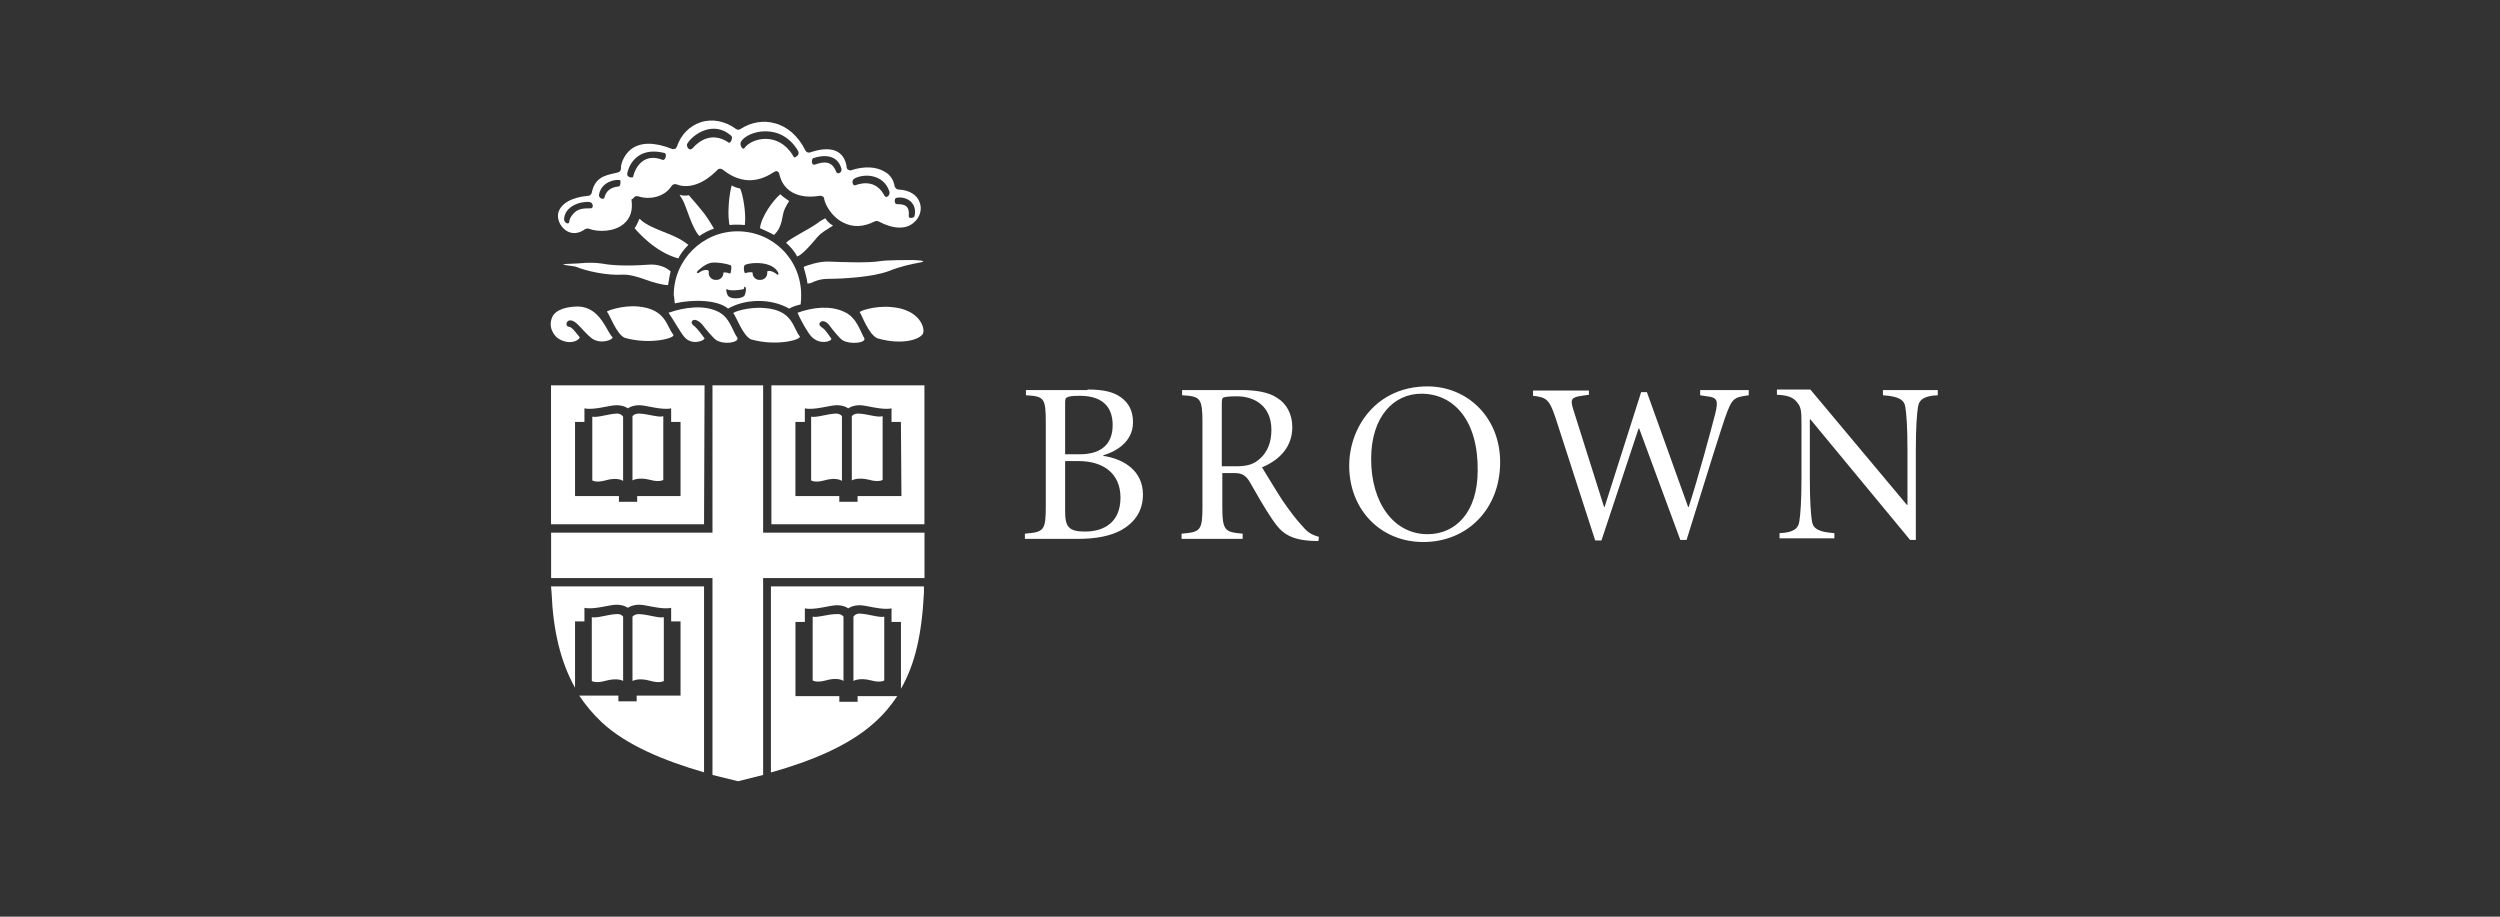 <svg width="120" height="44" viewBox="0 0 120 44" fill="none" xmlns="http://www.w3.org/2000/svg">
<rect x="0" y="0" width="120" height="44" fill="#333333" stroke="none"/>
<path d="M72.007 22.181C72.007 24.463 70.402 26.017 68.322 26.017C66.241 26.017 64.762 24.437 64.762 22.357C64.762 20.502 66.066 18.547 68.522 18.547C70.427 18.547 72.007 20.026 72.007 22.181ZM59.648 25.866H56.715V25.616C57.643 25.54 57.718 25.465 57.718 24.262V20.301C57.718 19.098 57.618 19.023 56.741 18.973V18.722H59.573C60.275 18.722 60.902 18.822 61.303 19.098C61.754 19.374 62.03 19.875 62.03 20.502C62.03 21.404 61.478 22.056 60.576 22.432C60.776 22.758 61.228 23.51 61.553 24.011C61.955 24.588 62.18 24.889 62.481 25.215C62.706 25.49 62.907 25.666 63.308 25.766L63.283 25.967H63.133C61.879 25.942 61.478 25.54 61.077 24.939C60.726 24.437 60.275 23.635 59.974 23.109C59.799 22.833 59.623 22.708 59.273 22.708H58.671V24.262C58.671 25.465 58.771 25.54 59.648 25.616V25.866ZM76.87 25.942H76.569L74.664 20.051C74.363 19.148 74.213 19.073 73.586 18.998V18.747H76.268V18.948L75.917 18.998C75.416 19.073 75.366 19.173 75.516 19.65L76.995 24.337H77.02L78.775 18.822H79.051L81.031 24.337H81.056C81.507 22.959 82.134 20.627 82.334 19.85C82.485 19.223 82.435 19.073 81.933 19.023L81.608 18.973V18.722H83.939V18.973C83.212 19.073 83.136 19.098 82.786 20.101C82.685 20.377 81.883 22.908 80.956 25.916H80.655L78.674 20.552L78.65 20.577L76.87 25.942ZM88.05 25.841H85.418V25.591C86.019 25.565 86.32 25.415 86.37 25.014C86.421 24.663 86.471 24.086 86.471 22.933V20.552C86.471 19.75 86.471 19.574 86.27 19.324C86.07 19.048 85.769 18.973 85.292 18.948V18.697H86.897L91.534 24.237H91.559V21.63C91.559 20.477 91.509 19.875 91.459 19.549C91.409 19.173 91.108 19.023 90.381 18.973V18.722H93.013V18.973C92.412 18.998 92.111 19.148 92.061 19.549C92.01 19.9 91.96 20.477 91.96 21.63V25.916H91.685L86.897 20.126H86.872V22.933C86.872 24.086 86.922 24.688 86.972 25.014C87.022 25.39 87.323 25.54 88.05 25.591V25.841ZM51.727 25.866H49.195V25.616C50.123 25.54 50.198 25.465 50.198 24.262V20.301C50.198 19.098 50.123 19.023 49.245 18.973V18.722H52.203V18.697C53.005 18.697 53.457 18.822 53.808 19.073C54.184 19.349 54.384 19.725 54.384 20.276C54.384 21.254 53.482 21.705 52.956 21.855V21.881C53.958 22.031 54.861 22.608 54.861 23.735C54.861 24.513 54.484 25.064 53.833 25.44C53.281 25.741 52.579 25.866 51.727 25.866ZM68.221 18.898C66.918 18.898 65.815 19.976 65.815 22.031C65.815 24.162 66.918 25.641 68.522 25.641C69.851 25.641 70.929 24.613 70.929 22.582C70.954 20.201 69.801 18.898 68.221 18.898ZM51.777 22.131H51.126V24.538C51.126 25.265 51.276 25.515 52.078 25.515C53.005 25.515 53.783 25.064 53.783 23.886C53.783 22.683 52.905 22.131 51.777 22.131ZM59.338 19.023C58.987 19.024 58.843 19.049 58.746 19.073C58.671 19.098 58.646 19.148 58.646 19.374V22.382H59.297C59.749 22.382 60.1 22.332 60.4 22.081C60.877 21.705 61.027 21.179 61.027 20.627C61.027 19.474 60.2 19.023 59.373 19.023L59.338 19.023ZM51.126 21.805H51.827C52.88 21.805 53.407 21.304 53.407 20.401C53.407 19.75 53.131 18.998 51.827 18.998C51.477 18.998 51.301 19.023 51.226 19.073C51.151 19.098 51.126 19.148 51.126 19.349V21.805Z" fill="white"/>
<path d="M34.199 37.198L35.427 37.499L36.63 37.198V27.747H44.376V25.567H36.63V18.497H34.199V25.567H26.453V27.747H34.199V37.198Z" fill="white"/>
<path d="M36.706 14.787C38.059 14.888 38.059 15.74 38.385 16.141C38.51 16.292 37.307 16.642 36.054 16.292C35.653 16.116 35.327 15.164 35.202 15.038C35.151 14.988 35.928 14.713 36.706 14.787ZM42.12 16.241C43.373 16.593 44.176 16.267 44.301 16.016C44.426 15.74 44.126 14.838 42.772 14.738C41.995 14.662 41.218 14.938 41.268 14.988C41.368 15.113 41.694 16.066 42.12 16.241V16.241ZM30.639 14.713C31.968 14.838 31.993 15.665 32.319 16.066C32.444 16.216 31.241 16.567 29.988 16.216C29.586 16.041 29.26 15.088 29.135 14.963C29.085 14.938 29.862 14.637 30.639 14.713Z" fill="white"/>
<path d="M37.029 37.072C38.884 36.546 40.714 35.819 41.967 34.691C42.418 34.29 42.769 33.864 43.07 33.413H41.165V33.688H40.288V33.413H38.182V29.853H38.633V29.201C39.084 29.302 39.836 29.051 40.162 29.051C40.538 29.051 40.714 29.201 40.714 29.201C40.714 29.201 40.914 29.051 41.265 29.051C41.591 29.051 42.343 29.302 42.794 29.201V29.853H43.246V33.062C43.922 31.884 44.248 30.455 44.349 28.449V28.148H37.004V37.072H37.029Z" fill="white"/>
<path d="M26.474 28.424C26.549 30.254 26.9 31.758 27.602 33.012V29.828H28.053V29.176C28.505 29.276 29.257 29.026 29.583 29.026C29.959 29.026 30.134 29.176 30.134 29.176C30.134 29.176 30.335 29.026 30.686 29.026C31.012 29.026 31.764 29.276 32.215 29.176V29.828H32.666V33.388H30.56V33.663H29.683V33.388H27.803C28.104 33.839 28.454 34.265 28.881 34.666C30.059 35.769 31.889 36.521 33.794 37.072V28.148H26.449L26.474 28.424Z" fill="white"/>
<path d="M29.91 32.686V29.602C29.91 29.602 29.835 29.452 29.584 29.477C29.133 29.502 28.682 29.678 28.406 29.627V32.686C28.406 32.686 28.582 32.811 29.033 32.686C29.66 32.51 29.91 32.686 29.91 32.686Z" fill="white"/>
<path d="M27.654 12.807C28.131 13.008 29.134 13.233 29.886 13.183C30.262 13.158 30.888 13.384 31.014 13.434C31.289 13.534 31.791 13.685 32.066 13.685C32.092 13.559 32.142 13.183 32.192 13.033C31.991 12.832 31.59 12.657 31.089 12.707C30.036 12.782 29.334 12.732 28.933 12.657C28.256 12.557 27.83 12.657 27.479 12.657C26.451 12.682 27.529 12.757 27.654 12.807Z" fill="white"/>
<path d="M29.608 19.851C29.157 19.876 28.705 20.052 28.43 20.002V23.06C28.43 23.06 28.605 23.185 29.056 23.06C29.658 22.884 29.909 23.085 29.909 23.085V20.002C29.909 20.002 29.833 19.851 29.608 19.851Z" fill="white"/>
<path d="M41.213 19.851C40.962 19.851 40.887 19.977 40.887 19.977V23.06C40.887 23.06 41.163 22.884 41.739 23.035C42.19 23.16 42.366 23.035 42.366 23.035V19.977C42.115 20.052 41.664 19.876 41.213 19.851Z" fill="white"/>
<path d="M44.372 18.497H37.027V25.165H44.372V18.497ZM43.269 23.812H41.163V24.088H40.286V23.812H38.18V20.252H38.632V19.601C39.083 19.701 39.835 19.45 40.161 19.45C40.537 19.45 40.712 19.601 40.712 19.601C40.712 19.601 40.913 19.45 41.264 19.45C41.59 19.45 42.342 19.701 42.793 19.601V20.252H43.244L43.269 23.812Z" fill="white"/>
<path d="M40.965 29.602V32.686C40.965 32.686 41.24 32.51 41.817 32.661C42.268 32.786 42.444 32.661 42.444 32.661V29.602C42.168 29.653 41.742 29.477 41.266 29.452C41.04 29.452 40.965 29.602 40.965 29.602Z" fill="white"/>
<path d="M39.008 29.602V32.661C39.008 32.661 39.183 32.786 39.635 32.661C40.236 32.485 40.487 32.686 40.487 32.686V29.602C40.487 29.602 40.411 29.452 40.161 29.477C39.71 29.477 39.283 29.653 39.008 29.602V29.602Z" fill="white"/>
<path d="M40.112 19.851C39.661 19.876 39.209 20.052 38.934 20.002V23.06C38.934 23.06 39.109 23.185 39.56 23.06C40.162 22.884 40.413 23.085 40.413 23.085V20.002C40.438 20.002 40.363 19.851 40.112 19.851V19.851Z" fill="white"/>
<path d="M33.043 11.755C32.517 11.328 32.015 11.228 31.263 10.877C31.087 10.802 30.787 10.601 30.787 10.576C30.762 10.551 30.737 10.526 30.687 10.501C30.636 10.651 30.536 10.852 30.461 10.952C30.586 11.103 31.439 12.105 32.566 12.406C32.642 12.206 32.842 11.955 33.043 11.755Z" fill="white"/>
<path d="M32.617 9.348C32.642 9.398 32.693 9.473 32.768 9.599C32.943 9.899 33.219 10.977 33.57 11.328C33.745 11.203 34.071 11.027 34.272 10.977C34.221 10.902 34.046 10.576 33.821 10.275C33.394 9.724 33.094 9.423 33.068 9.373C32.918 9.398 32.743 9.398 32.617 9.348V9.348Z" fill="white"/>
<path d="M32.39 14.562C33.267 14.361 34.445 14.387 34.947 14.813C35.774 14.336 37.002 14.311 37.88 14.813C38.055 14.713 38.231 14.662 38.431 14.612C38.456 14.437 38.456 14.286 38.456 14.161C38.456 12.456 37.103 11.103 35.398 11.103C33.719 11.103 32.34 12.481 32.34 14.161C32.365 14.236 32.365 14.387 32.39 14.562V14.562ZM35.774 12.707C36.075 12.582 37.078 12.532 37.353 13.083C37.378 13.158 37.378 13.233 37.278 13.158C37.128 13.033 36.902 12.958 36.827 13.033V13.058C36.852 13.258 36.702 13.434 36.501 13.434C36.301 13.459 36.125 13.309 36.125 13.108V13.083C36 13.033 35.799 13.108 35.774 13.108C35.724 13.133 35.649 12.757 35.774 12.707V12.707ZM35.674 13.885C35.749 13.86 35.699 13.735 35.749 13.76C35.824 13.785 35.824 13.985 35.749 14.161C35.699 14.336 35.047 14.412 34.922 14.161C34.872 14.061 34.822 13.835 34.897 13.885C35.047 13.985 35.574 13.91 35.674 13.885ZM33.568 12.933C33.794 12.732 33.994 12.632 34.17 12.607C34.471 12.582 34.872 12.657 35.072 12.732C35.147 12.757 35.072 13.158 35.047 13.133C34.972 13.108 34.847 13.058 34.721 13.083V13.108C34.721 13.309 34.546 13.459 34.345 13.434C34.145 13.434 33.994 13.258 34.02 13.058V13.008C33.994 12.958 33.819 12.908 33.593 13.058C33.493 13.158 33.343 13.108 33.568 12.933Z" fill="white"/>
<path d="M34.421 14.938C33.769 14.637 32.867 14.738 32.09 15.013C32.29 15.289 32.666 15.966 32.842 16.166C33.193 16.592 33.794 16.367 33.819 16.241C33.77 16.166 33.444 15.74 33.343 15.665C33.218 15.59 33.168 15.489 33.218 15.414C33.318 15.264 33.569 15.414 33.719 15.59C33.844 15.765 34.246 16.241 34.371 16.317C34.747 16.567 35.474 16.442 35.399 16.216C35.148 15.891 35.048 15.214 34.421 14.938V14.938Z" fill="white"/>
<path d="M27.753 14.713C27.202 14.713 26.726 14.863 26.55 15.139C26.249 15.665 26.6 16.141 26.826 16.267C27.327 16.567 27.778 16.367 27.828 16.191C27.703 16.041 27.453 15.69 27.327 15.69C27.152 15.69 27.152 15.439 27.302 15.389C27.628 15.289 27.954 15.891 28.405 16.241C28.831 16.542 29.408 16.317 29.408 16.191C29.132 15.966 28.831 14.738 27.753 14.713V14.713Z" fill="white"/>
<path d="M35.752 10.802C35.827 10.225 35.651 9.298 35.526 9.047C35.376 9.022 35.225 8.972 35.125 8.897C35.1 8.972 35 9.348 34.975 9.925C34.95 10.225 34.975 10.702 35.025 10.802C35.2 10.777 35.501 10.777 35.752 10.802Z" fill="white"/>
<path d="M37.454 9.323C37.103 9.624 36.552 10.376 36.477 10.952C36.652 11.027 37.078 11.228 37.153 11.278C37.605 10.852 37.504 10.351 37.68 10C37.755 9.849 37.83 9.724 37.88 9.649C37.73 9.549 37.58 9.448 37.454 9.323V9.323Z" fill="white"/>
<path d="M38.958 16.166C39.359 16.567 39.886 16.392 39.911 16.267C39.861 16.191 39.61 15.815 39.484 15.74C39.359 15.665 39.284 15.565 39.359 15.489C39.459 15.339 39.685 15.439 39.81 15.615C39.936 15.79 40.312 16.267 40.462 16.342C40.813 16.542 41.565 16.467 41.49 16.241C41.289 15.916 41.139 15.239 40.512 14.963C39.861 14.662 39.033 14.738 38.281 15.013C38.382 15.264 38.758 15.966 38.958 16.166V16.166Z" fill="white"/>
<path d="M38.756 13.609C38.957 13.634 39.157 13.384 39.759 13.384C40.386 13.384 41.889 13.309 42.667 13.008C43.243 12.782 43.719 12.682 44.121 12.607C44.246 12.582 44.446 12.557 44.196 12.506C44.146 12.506 43.945 12.481 43.82 12.481C43.644 12.481 42.566 12.481 42.266 12.532C41.664 12.632 40.461 12.582 39.809 12.557C39.333 12.532 38.756 12.732 38.581 12.807C38.556 12.807 38.731 13.284 38.756 13.609Z" fill="white"/>
<path d="M30.46 9.448C30.511 9.398 30.586 9.423 30.636 9.423C31.162 9.599 31.889 9.473 32.24 8.922C32.29 8.846 32.391 8.821 32.466 8.846C32.817 8.997 33.569 9.047 34.446 8.145C34.521 8.07 34.622 8.095 34.697 8.145C35.474 8.771 36.301 8.821 37.128 8.27C37.178 8.245 37.254 8.195 37.304 8.22C37.354 8.245 37.404 8.295 37.404 8.345C37.68 9.574 38.958 9.473 39.334 9.398C39.384 9.398 39.435 9.398 39.485 9.423C39.535 9.448 39.56 9.498 39.56 9.549C39.61 9.824 39.911 10.401 40.462 10.676C40.939 10.927 41.44 10.902 41.991 10.626C42.041 10.601 42.117 10.601 42.167 10.626C42.869 11.002 43.495 11.027 43.871 10.676C44.147 10.451 44.273 10.05 44.147 9.724C44.022 9.348 43.646 9.122 43.12 9.097C43.044 9.097 42.969 9.022 42.944 8.947C42.894 8.646 42.743 8.396 42.468 8.245C42.067 7.994 41.465 7.969 40.863 8.17C40.813 8.195 40.763 8.17 40.713 8.145C40.663 8.12 40.638 8.07 40.638 8.019C40.613 7.794 40.512 7.468 40.212 7.292C39.911 7.117 39.46 7.117 38.883 7.317C38.808 7.342 38.708 7.317 38.657 7.217C38.306 6.515 37.78 6.064 37.178 5.914C36.652 5.763 36.05 5.864 35.549 6.189C35.474 6.24 35.399 6.24 35.324 6.189C34.822 5.813 34.195 5.688 33.644 5.864C33.118 6.039 32.691 6.44 32.491 7.042C32.466 7.092 32.441 7.142 32.391 7.142C32.34 7.167 32.29 7.167 32.24 7.142C31.413 6.816 30.736 6.816 30.285 7.167C29.909 7.468 29.784 7.944 29.809 8.07C29.809 8.17 29.759 8.245 29.683 8.27L29.483 8.32C29.032 8.421 28.555 8.521 28.405 9.248C28.38 9.323 28.33 9.398 28.229 9.398C27.427 9.473 26.926 9.774 26.801 10.2C26.725 10.501 26.876 10.852 27.151 11.053C27.427 11.253 27.778 11.228 28.079 11.002C28.129 10.977 28.204 10.952 28.255 10.977C28.731 11.153 29.483 11.128 29.934 10.752C30.26 10.476 30.385 10.1 30.31 9.574C30.385 9.549 30.41 9.498 30.46 9.448V9.448ZM43.019 9.498C43.495 9.398 44.047 9.724 43.897 10.376C43.871 10.476 43.596 10.501 43.621 10.376C43.671 9.849 43.395 9.799 43.044 9.799C42.919 9.799 42.919 9.523 43.019 9.498ZM41.014 8.571C41.465 8.32 42.418 8.345 42.693 9.198C42.743 9.348 42.543 9.574 42.443 9.373C42.092 8.721 41.515 8.721 41.039 8.897C40.939 8.922 40.838 8.671 41.014 8.571V8.571ZM39.033 7.593C39.46 7.443 40.187 7.368 40.387 8.095C40.437 8.295 40.187 8.396 40.136 8.245C39.936 7.719 39.56 7.744 39.134 7.894C38.908 7.969 38.958 7.618 39.033 7.593ZM35.574 6.791C35.875 6.29 37.479 5.838 38.306 7.242C38.382 7.393 38.282 7.493 38.181 7.543C38.106 7.593 38.081 7.493 38.031 7.418C37.329 6.315 36.076 6.616 35.724 7.117C35.649 7.217 35.474 6.941 35.574 6.791V6.791ZM32.992 6.891C33.268 6.44 34.246 5.763 35.098 6.515C35.198 6.591 35.073 6.916 34.972 6.841C34.195 6.315 33.569 6.741 33.243 7.117C33.067 7.292 32.917 6.992 32.992 6.891ZM28.355 10C28.029 10 27.753 10 27.527 10.251C27.277 10.526 27.352 10.651 27.302 10.702C27.227 10.777 27.076 10.651 27.076 10.526C27.101 9.9 27.853 9.649 28.305 9.699C28.48 9.724 28.505 10 28.355 10V10ZM29.708 8.947C29.232 8.997 29.082 9.223 29.006 9.498C28.981 9.599 28.706 9.523 28.756 9.323C28.881 8.721 29.533 8.596 29.759 8.646C29.809 8.671 29.784 8.947 29.708 8.947ZM30.11 8.32C30.21 7.794 30.711 7.042 31.889 7.342C32.039 7.368 31.939 7.744 31.789 7.668C30.937 7.342 30.511 7.969 30.385 8.496C30.36 8.546 30.059 8.521 30.11 8.32V8.32Z" fill="white"/>
<path d="M39.61 10.476C39.535 10.526 39.335 10.626 39.285 10.677C38.858 11.002 37.931 11.429 37.73 11.654C37.906 11.805 38.157 12.08 38.257 12.306C38.357 12.306 38.658 12.08 39.234 11.379C39.435 11.153 39.636 11.053 39.987 10.827C39.836 10.752 39.711 10.626 39.61 10.476V10.476Z" fill="white"/>
<path d="M31.237 32.686C31.688 32.811 31.863 32.686 31.863 32.686V29.627C31.588 29.678 31.162 29.502 30.685 29.477C30.434 29.477 30.359 29.602 30.359 29.602V32.686C30.384 32.686 30.635 32.51 31.237 32.686V32.686Z" fill="white"/>
<path d="M33.819 18.497H26.449V25.165H33.794L33.819 18.497ZM32.691 23.812H30.585V24.088H29.708V23.812H27.602V20.252H28.053V19.601C28.505 19.701 29.257 19.45 29.583 19.45C29.959 19.45 30.134 19.601 30.134 19.601C30.134 19.601 30.335 19.45 30.686 19.45C31.012 19.45 31.764 19.701 32.215 19.601V20.252H32.666V23.812H32.691Z" fill="white"/>
<path d="M30.685 19.851C30.435 19.851 30.359 19.977 30.359 19.977V23.06C30.359 23.06 30.635 22.884 31.212 23.035C31.663 23.16 31.838 23.035 31.838 23.035V19.977C31.613 20.052 31.162 19.876 30.685 19.851V19.851Z" fill="white"/>
</svg>

